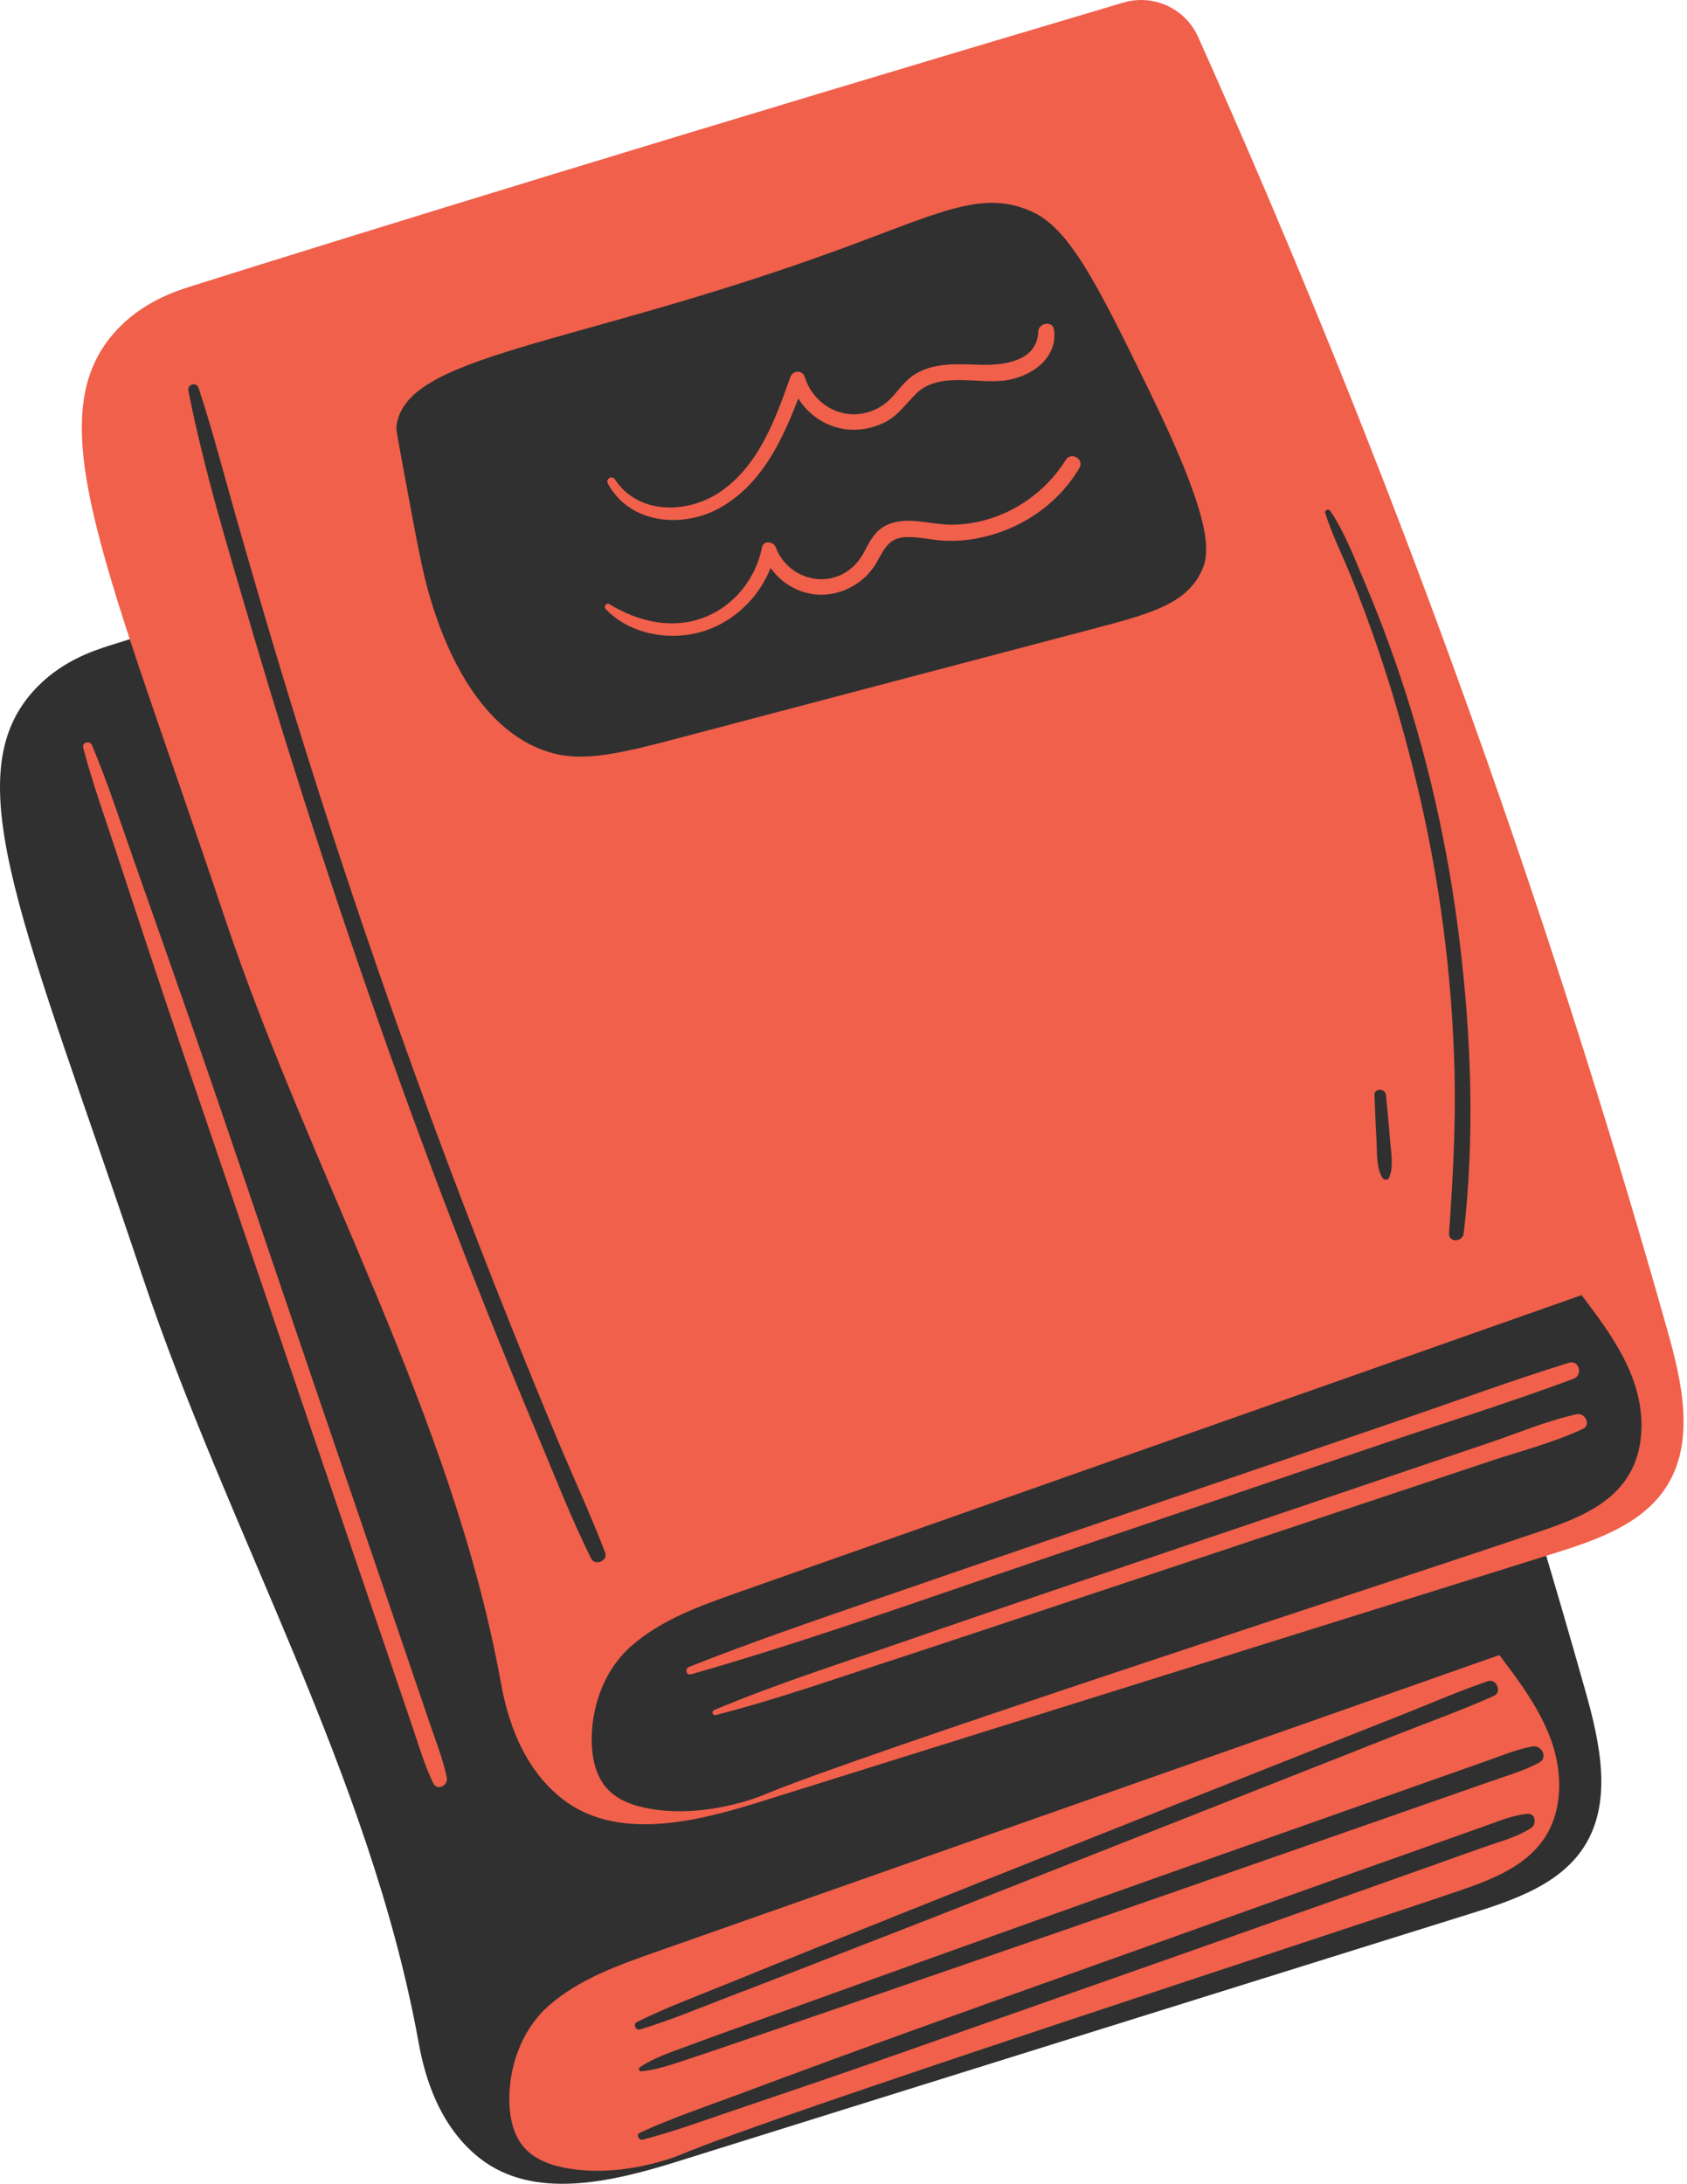 <svg width="326" height="422" viewBox="0 0 326 422" fill="none" xmlns="http://www.w3.org/2000/svg">
<path d="M27.553 246.69C44.168 296.302 71.463 342.857 80.835 394.331C81.647 398.795 83.86 410.064 92.709 416.999C103.138 425.173 118.18 421.604 130.83 417.652C182.015 401.658 233.204 385.664 284.389 369.67C292.574 367.113 301.413 364.075 306.071 356.877C311.716 348.154 309.176 336.692 306.359 326.695C282.299 241.284 251.984 157.636 215.745 76.638C213.276 71.115 207.09 68.284 201.29 70.005C116.887 95.031 53.073 114.689 21.419 124.647C17.889 125.757 11.439 127.872 6.297 133.686C-8.679 150.611 4.916 179.096 27.553 246.69Z" fill="#303030"/>
<path d="M100.971 414.546C100.486 413.942 98.962 411.904 98.543 407.893C97.859 401.278 100.022 392.745 106.166 387.416C111.973 382.379 119.413 379.72 126.664 377.17C181.025 358.039 235.386 338.904 289.743 319.773C293.685 324.993 297.689 330.322 299.839 336.502C301.989 342.681 302.017 349.956 298.314 355.348C294.506 360.895 287.688 363.382 281.316 365.542C252.479 375.318 149.43 408.722 131.511 416.323C131.511 416.323 120.095 421.168 108.675 418.747C105.183 418.006 102.682 416.675 100.971 414.546Z" fill="#F0604B"/>
<path d="M43.406 177.257C60.043 226.861 87.359 273.403 96.748 324.876C97.563 329.341 99.78 340.61 108.632 347.541C119.065 355.712 134.107 352.136 146.753 348.177C197.932 332.162 249.114 316.147 300.292 300.132C308.473 297.571 317.312 294.529 321.97 287.331C327.611 278.605 325.068 267.146 322.244 257.149C298.149 171.749 267.802 88.112 231.525 7.131C229.052 1.608 222.866 -1.219 217.066 0.502C132.67 25.562 68.867 45.248 37.216 55.221C33.686 56.331 27.24 58.449 22.097 64.267C7.136 81.191 20.741 109.67 43.406 177.257Z" fill="#F0604B"/>
<path d="M116.896 345.084C116.411 344.48 114.883 342.443 114.465 338.431C113.776 331.816 115.937 323.284 122.08 317.951C127.884 312.914 135.324 310.251 142.574 307.697C196.928 288.542 251.279 269.39 305.633 250.234C309.578 255.451 313.582 260.78 315.736 266.959C317.889 273.134 317.92 280.413 314.221 285.805C310.414 291.356 303.599 293.843 297.226 296.007C268.397 305.793 165.358 339.242 147.443 346.848C147.443 346.848 136.026 351.695 124.606 349.282C121.107 348.544 118.606 347.213 116.896 345.084Z" fill="#303030"/>
<path d="M36.413 75.51C39.413 90.812 44.043 105.903 48.434 120.854C52.807 135.748 57.413 150.576 62.243 165.33C71.903 194.83 82.431 224.064 93.925 252.901C97.15 260.994 100.445 269.06 103.81 277.097C107.175 285.131 110.361 293.333 114.236 301.135C114.97 302.618 117.549 301.575 116.944 299.994C114.166 292.705 110.85 285.598 107.836 278.4C104.864 271.29 101.945 264.159 99.078 257.007C93.306 242.594 87.725 228.107 82.375 213.533C71.678 184.383 61.874 154.907 52.983 125.157C50.52 116.916 48.114 108.661 45.757 100.392C43.337 91.912 41.138 83.351 38.38 74.969C37.969 73.712 36.16 74.225 36.413 75.51Z" fill="#303030"/>
<path d="M123.688 392.116C129.255 390.437 134.69 388.165 140.117 386.081C145.573 383.988 151.024 381.891 156.469 379.772C167.145 375.617 177.834 371.489 188.489 367.284C209.812 358.875 231.134 350.461 252.461 342.052C258.552 339.649 264.647 337.246 270.738 334.843C276.731 332.479 282.836 330.298 288.71 327.653C290.301 326.936 289.17 324.256 287.515 324.825C281.997 326.715 276.608 329.061 271.184 331.211C265.746 333.368 260.312 335.521 254.874 337.678C244.216 341.904 233.562 346.13 222.904 350.356C201.588 358.808 180.276 367.277 158.999 375.824C152.914 378.269 146.837 380.724 140.767 383.197C134.858 385.604 128.792 387.841 123.076 390.676C122.272 391.07 122.834 392.373 123.688 392.116Z" fill="#303030"/>
<path d="M123.917 400.201C126.773 399.934 129.457 399.014 132.173 398.118C134.944 397.205 137.712 396.277 140.473 395.332C146.217 393.365 151.964 391.394 157.707 389.427C168.977 385.567 180.239 381.682 191.504 377.807C214.148 370.012 236.756 362.112 259.365 354.211C265.762 351.977 272.159 349.739 278.556 347.505C281.643 346.427 284.731 345.348 287.819 344.266C291.051 343.139 294.388 342.183 297.412 340.564C299.215 339.598 297.911 337.093 296.092 337.434C293.106 337.992 290.274 339.169 287.418 340.181C284.664 341.154 281.91 342.127 279.156 343.1C273.536 345.085 267.919 347.073 262.298 349.058C251.061 353.031 239.82 357.004 228.582 360.973C205.988 368.958 183.435 377.059 160.89 385.18C154.62 387.439 148.349 389.698 142.082 391.957C139.001 393.067 135.921 394.173 132.854 395.322C129.735 396.488 126.489 397.528 123.696 399.372C123.355 399.593 123.443 400.243 123.917 400.201Z" fill="#303030"/>
<path d="M124.194 413.402C129.962 411.927 135.561 409.865 141.196 407.954C146.725 406.078 152.254 404.198 157.784 402.316C169.063 398.473 180.294 394.464 191.538 390.523C213.817 382.71 236.088 374.877 258.338 366.991C264.619 364.763 270.896 362.529 277.174 360.299C280.367 359.164 283.564 358.029 286.757 356.895C289.838 355.799 293.171 354.973 295.908 353.15C296.993 352.426 296.719 350.301 295.177 350.449C292.328 350.719 289.757 351.819 287.073 352.771C284.21 353.789 281.344 354.805 278.481 355.823C272.864 357.819 267.247 359.814 261.626 361.809C250.389 365.8 239.165 369.829 227.938 373.841C205.59 381.829 183.209 389.75 160.924 397.914C154.661 400.208 148.411 402.544 142.158 404.866C135.951 407.17 129.653 409.303 123.635 412.074C122.873 412.429 123.421 413.599 124.194 413.402Z" fill="#303030"/>
<path d="M133.54 323.492C156.033 317.085 178.114 309.146 200.259 301.639C222.436 294.125 244.612 286.608 266.789 279.094C279.196 274.889 291.751 270.976 304.032 266.419C305.946 265.71 305.187 262.682 303.174 263.307C292.004 266.767 280.987 270.828 269.919 274.608C258.839 278.391 247.756 282.175 236.677 285.958C214.514 293.524 192.331 301.031 170.2 308.7C157.786 313 145.361 317.215 133.147 322.066C132.282 322.403 132.599 323.759 133.54 323.492Z" fill="#F0604B"/>
<path d="M138.315 331.367C149.517 328.511 160.467 324.668 171.448 321.088C182.45 317.501 193.421 313.813 204.402 310.16C226.143 302.927 247.891 295.701 269.625 288.44C275.614 286.438 281.6 284.439 287.589 282.436C293.645 280.413 300.081 278.783 305.87 276.085C307.531 275.312 306.309 272.906 304.676 273.257C299.023 274.473 293.484 276.833 288.007 278.688C282.689 280.487 277.374 282.285 272.055 284.087C261.201 287.762 250.346 291.44 239.495 295.128C217.793 302.502 196.045 309.756 174.388 317.266C162.234 321.482 149.904 325.391 138.041 330.39C137.458 330.629 137.655 331.535 138.315 331.367Z" fill="#F0604B"/>
<path d="M16.083 144.511C17.839 151.157 20.172 157.663 22.318 164.19C24.468 170.731 26.628 177.268 28.789 183.805C33.106 196.887 37.596 209.909 42.032 222.952C50.863 248.93 59.698 274.904 68.543 300.874C71.027 308.167 73.514 315.463 75.998 322.755C77.241 326.402 78.481 330.048 79.725 333.698C80.968 337.351 82.033 341.11 83.751 344.57C84.502 346.08 86.635 344.97 86.339 343.477C85.658 340.045 84.344 336.764 83.216 333.459C82.124 330.255 81.031 327.048 79.936 323.844C77.712 317.324 75.488 310.805 73.265 304.285C68.856 291.358 64.448 278.427 60.032 265.5C51.162 239.536 42.499 213.492 33.394 187.613C30.875 180.451 28.357 173.285 25.834 166.122C23.235 158.748 20.832 151.245 17.801 144.037C17.369 143.018 15.781 143.366 16.083 144.511Z" fill="#F0604B"/>
<path d="M76.59 82.551C76.545 83.004 77.117 86.088 78.259 92.257C80.528 104.517 81.666 110.647 83.089 115.392C84.466 119.973 89.939 138.198 103.372 144.282C110.215 147.384 116.299 146.516 129.448 143.052C157.154 135.749 184.863 128.45 212.568 121.146C222.861 118.435 229.051 116.478 232.008 110.72C233.905 107.028 234.646 101.299 222.197 75.729C211.922 54.631 206.635 44.015 199.174 40.78C189.668 36.66 181.652 41.086 162.258 48.178C110.531 67.102 78.006 68.377 76.59 82.551Z" fill="#303030"/>
<path d="M117.464 93.421C121.669 101.262 131.944 102.158 139.138 98.111C148.208 93.007 152.129 82.879 155.522 73.623C154.591 73.623 153.664 73.623 152.733 73.623C154.166 78.474 158.266 82.254 163.335 82.925C165.874 83.262 168.46 82.816 170.768 81.706C173.487 80.399 174.948 78.123 177.021 76.075C181.384 71.761 188.687 74.192 194.079 73.528C199.053 72.913 204.512 69.313 203.676 63.661C203.412 61.88 200.686 62.396 200.634 64.072C200.462 69.72 194.153 70.591 189.733 70.483C185.36 70.374 180.495 69.903 176.631 72.422C174.713 73.672 173.56 75.576 171.973 77.16C170.35 78.776 168.151 79.784 165.874 80.002C161.157 80.452 156.889 77.308 155.519 72.85C155.083 71.434 153.2 71.522 152.729 72.85C149.845 80.979 146.652 89.926 139.201 95.016C132.973 99.27 123.38 99.562 118.824 92.62C118.272 91.774 116.979 92.519 117.464 93.421Z" fill="#F0604B"/>
<path d="M117.044 117.667C121.986 122.891 130.431 124.092 137 121.595C143.527 119.115 148.416 113.297 149.916 106.503C149.024 106.503 148.132 106.503 147.24 106.503C148.799 110.979 152.751 114.351 157.525 114.846C162.201 115.335 166.936 112.865 169.311 108.832C170.772 106.349 171.566 104.002 174.84 103.795C177.397 103.634 179.941 104.343 182.487 104.466C187.293 104.698 192.116 103.584 196.433 101.498C201.425 99.084 205.784 95.21 208.588 90.411C209.585 88.704 206.986 87.197 205.943 88.866C201.253 96.376 192.938 101.276 184.026 101.378C179.846 101.427 175.096 99.538 171.141 101.557C169.153 102.573 168.141 104.417 167.168 106.328C166.132 108.365 164.734 109.981 162.65 111.003C157.729 113.417 151.82 110.828 149.916 105.769C149.481 104.614 147.524 104.297 147.24 105.769C146.07 111.78 141.865 117.067 136.101 119.287C129.858 121.693 123.293 120.095 117.764 116.74C117.177 116.382 116.587 117.186 117.044 117.667Z" fill="#F0604B"/>
<path d="M256.094 99.146C257.485 103.537 259.625 107.717 261.332 111.996C263.053 116.306 264.662 120.662 266.169 125.049C269.187 133.838 271.712 142.789 273.873 151.824C278.187 169.887 280.61 188.389 281.074 206.954C281.334 217.44 280.751 227.828 280.024 238.278C279.894 240.122 282.651 240.049 282.855 238.278C285.005 219.709 284.32 200.522 282.075 182.003C279.823 163.406 275.678 145.097 269.478 127.417C267.771 122.545 265.916 117.725 263.907 112.969C261.887 108.184 259.958 103.073 257.088 98.728C256.762 98.236 255.901 98.531 256.094 99.146Z" fill="#303030"/>
<path d="M265.6 211.63C265.751 214.45 265.803 217.275 265.99 220.096C266.148 222.491 265.863 225.456 267.142 227.581C267.398 228.01 268.196 228.115 268.42 227.581C269.397 225.277 268.772 222.523 268.603 220.096C268.403 217.268 268.073 214.454 267.837 211.63C267.721 210.214 265.522 210.179 265.6 211.63Z" fill="#303030"/>
</svg>
